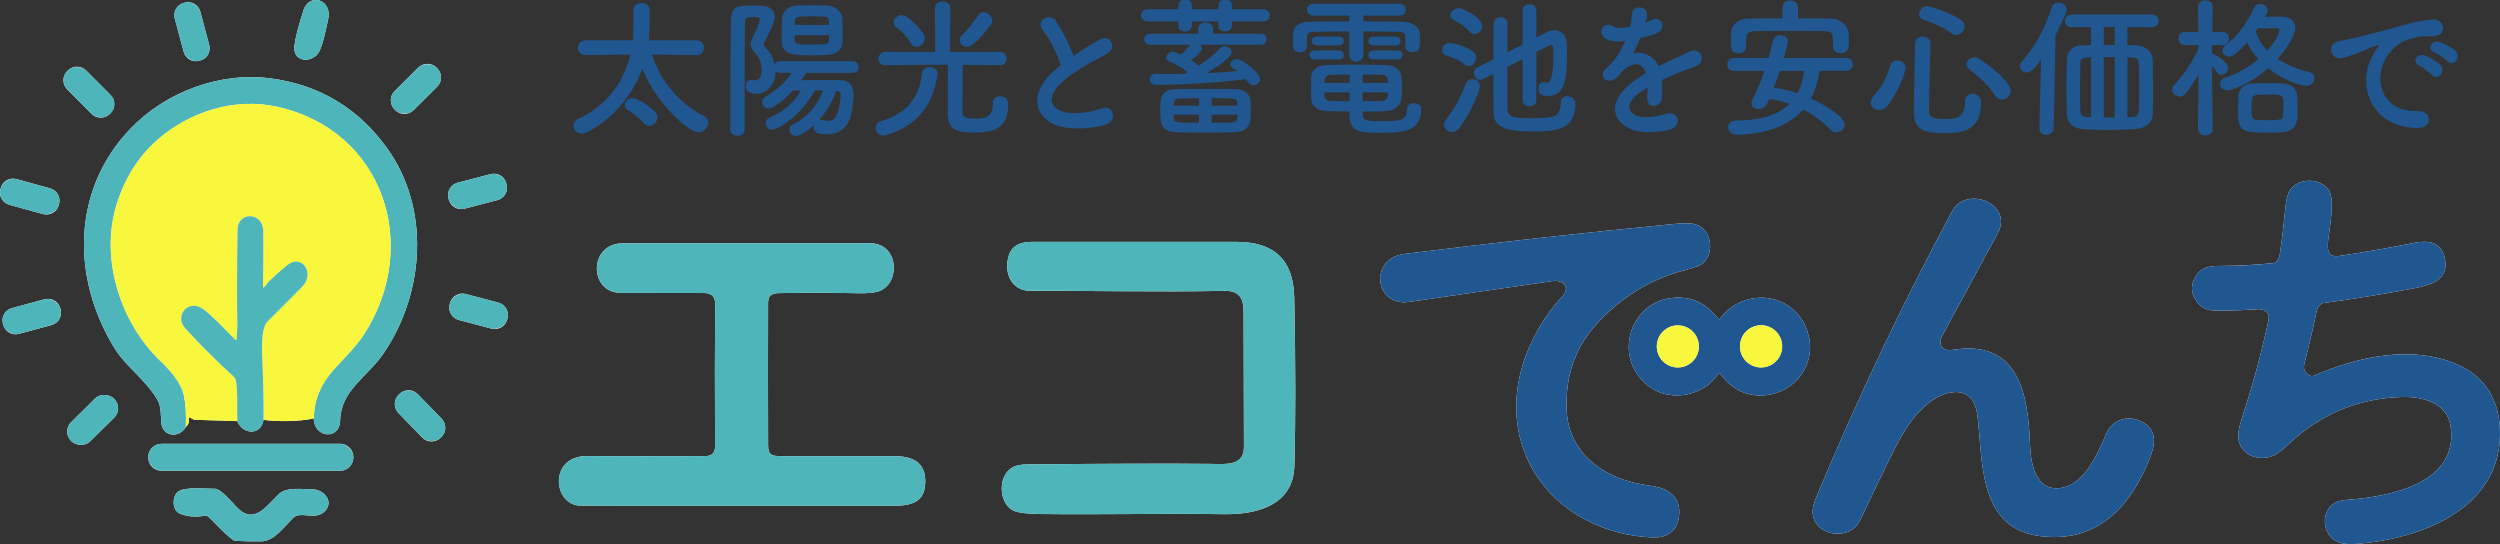 <?xml version="1.0" encoding="UTF-8"?>
<svg id="_レイヤー_2" xmlns="http://www.w3.org/2000/svg" version="1.1" viewBox="0 0 1224.78 266.55">
  <rect x="0" y="0" width="1224.78" height="266.55" fill="#333333" stroke="none"/>
  <!-- Generator: Adobe Illustrator 29.5.0, SVG Export Plug-In . SVG Version: 2.1.0 Build 137)  -->
  <defs>
    <style>
      .st0 {
        fill: #fff;
      }

      .st1 {
        isolation: isolate;
      }

      .st2 {
        fill: #f8f73d;
      }

      .st3 {
        fill: #205791;
      }

      .st4 {
        fill: #4eb5ba;
      }
    </style>
  </defs>
  <g id="_レイヤー_1-2">
    <g>
      <g>
        <path class="st0" d="M1076.14,147.65c3.79,5.27,8.7,4.6,15.44,4.49,4.81-.08,9.62-.3,14.43-.66,2.33-.18,4.09.64,5.28,2.47.19.29.27.6.24.94-.1,1.3-.21,2.24-.34,2.81-3.33,15.42-7.45,30.62-12.35,45.6-1.63,4.99-2.41,8.46-2.34,10.39.3,8.27,8.29,12.21,15.79,10.09,4.22-1.19,8.27-5.73,11.75-8.76,15.21-13.2,32.94-20.05,53.21-20.54,9.51-.23,21.42,2.91,23.23,13.76,4.75,28.48-29.43,34.96-49.78,36.56-2.71.21-4.62.56-5.73,1.05-8.65,3.84-7.6,16.69.88,19.87,2.11.79,5.25,1.02,9.4.67,30.68-2.52,69.39-16.82,69.53-53.91.06-15.8-6.87-28.01-21.55-34.19-22.38-9.43-48.51-3.38-69.98,5.9-.32.14-.64.15-.97.04-2.89-1-4.11-3.11-3.3-6.25,2.21-8.54,4.22-17.13,6.01-25.77.25-1.21,1.03-2.33,2.35-3.37.25-.2.53-.32.85-.36,14.84-2,29.62-4.41,44.33-7.22,8.3-1.59,18.12-4.18,15.03-15.52-1.93-7.08-7.92-8.12-14.55-6.8-12.24,2.45-24.54,4.6-36.9,6.45-6.16.93-5.95-3.58-5.47-8,.6-5.56,3.46-19.6.22-24.29-4.28-6.21-15.02-5.94-19,.11-1.08,1.65-1.83,4.62-2.25,8.91-.81,8.45-1.72,16-2.73,22.67-.2,1.33-.79,2.53-1.78,3.61-.23.25-.52.4-.87.44-8.79.95-17.6,1.43-26.43,1.44-4.43,0-8.53.44-11.04,3.67-3.62,4.66-3.82,9.23-.61,13.7h0Z"/>
        <path class="st0" d="M956.41,171.42c-4.65.76-7.3-2.51-4.89-6.96,9.06-16.7,18.12-33.41,27.17-50.12,7.97-14.72-15.52-23.46-22.18-11.09-24.08,44.73-46.29,91.43-66.62,140.12-1.39,3.31-2.01,5.99-1.86,8.03.65,9.4,13.1,12.87,19.96,7.64,1.44-1.1,2.76-2.92,3.96-5.47,3.89-8.29,7.85-16.56,11.87-24.79,5.76-11.78,10.99-23.17,20.69-31.07,8.45-6.89,21.98-9.81,24.13,5.06,2.89,20.08-.47,55.17,29.62,59.71,28.36,4.27,45.34-13.55,54.95-37.99,2.56-6.53,3.72-13.2-2.76-17.23-7.05-4.39-15.35-2.27-18.65,5.41-4.32,10.07-10.4,24.05-21.3,26.23-12.88,2.57-15.61-11-15.97-20.93-.89-24.42-5.24-51.97-38.12-46.55h0Z"/>
        <path class="st0" d="M688.18,124.39c-16.63,2.08-15.27,23.3-.36,23.73.66.02,2.99-.26,6.99-.85,21.89-3.21,43.79-6.4,65.7-9.57,5.18-.75,9.07,2.9,4.9,7.46-17.48,19.12-27.65,46.48-19.98,72.09,8.46,28.29,35.62,45.1,64.57,46.05,6.06.2,10.94-2.61,12.25-8.56,2.12-9.55-3.3-15.05-12.07-16.47-1.99-.32-3.99-.66-5.98-1.01-19.17-3.39-35.86-15.6-36.68-36.55-.93-23.96,9.4-39.9,27.45-53.62,9.27-7.05,19.62-12.01,31.07-14.9,4.1-1.04,6.76-2.05,7.99-3.04,5.8-4.67,4.83-15.5-2.12-18.76-2.79-1.3-7.27-1.1-10.22-.81-44.58,4.29-89.08,9.23-133.51,14.81h0Z"/>
        <path class="st0" d="M493.6,127.93c-1.07,7.82,3.03,14.62,11.41,14.56,25.89-.17,60.77.68,94.54,0,7.12-.15,9.69,2.99,9.7,10.14.03,22.11.09,44.23.17,66.35.03,9.54-9.12,8.37-16.23,8.29-20.18-.21-50.13-.13-89.86.26-3.28.03-5.7.49-7.26,1.39-7.57,4.36-6.7,17.93.45,21.25,2.23,1.03,6.61,1.59,13.16,1.66,30.01.35,60.01-.36,90.02.07,15.79.23,33.88-4.2,34.43-23.62.63-21.97.62-49.43-.05-82.36-.39-18.75-9.89-27.41-28.32-27.42-33.31-.03-66.61-.03-99.92-.01-6.94,0-11.27,2.3-12.24,9.45h0Z"/>
        <path class="st0" d="M304.88,119.23c-16.38,0-16.68,24.25-.62,24.25,13.59,0,27.17.02,40.73.07,3.63,0,5.42,1.82,5.39,5.42-.19,19.29-.21,42.51-.06,69.67.02,3.18-1.52,4.77-4.62,4.78-19.36.07-38.73.08-58.1,0-19.05-.07-16.73,24.3-3.09,24.29,49.37,0,98.73,0,148.1.02,9.27,0,20.34,1.2,20.7-11.26.3-10.3-6.59-13.04-15.65-13.03-18.4.03-36.81.03-55.22,0-4.35,0-6.11-.53-6.13-5.24-.08-23.31-.08-46.62-.01-69.93.02-3.67,1.95-4.6,5.38-4.67,12.72-.28,25.46-.26,38.22.05,5.24.13,8.95-.25,11.12-1.13,10.24-4.15,9.33-23.32-4.66-23.32-40.49,0-80.99,0-121.48.01h0v.02Z"/>
        <path class="st0" d="M842.45,156.36c-.1.14-.3.17-.43.07-.03-.02-.05-.04-.07-.07-6.39-8.44-14.54-11.82-24.46-10.15-17.08,2.88-25.06,23.35-15.32,37.28,7.98,11.41,22.65,13.41,34.16,5.46,2.23-1.54,3.85-3.82,5.71-5.94.25-.29.5-.28.73.04,5.59,7.75,12.83,11.29,21.74,10.6,14.89-1.16,25.21-15.07,21.52-29.45-5.35-20.87-31.28-24.59-43.58-7.84h0Z"/>
        <path class="st3" d="M1076.14,147.65c-3.21-4.47-3.01-9.04.61-13.7,2.51-3.23,6.61-3.67,11.04-3.67,8.83,0,17.64-.49,26.43-1.44.35-.04.64-.19.87-.44.99-1.08,1.58-2.28,1.78-3.61,1.01-6.67,1.92-14.22,2.73-22.67.42-4.29,1.17-7.26,2.25-8.91,3.98-6.05,14.72-6.32,19-.11,3.24,4.69.38,18.73-.22,24.29-.48,4.42-.69,8.93,5.47,8,12.36-1.85,24.66-4,36.9-6.45,6.63-1.32,12.62-.28,14.55,6.8,3.09,11.34-6.73,13.93-15.03,15.52-14.71,2.81-29.49,5.22-44.33,7.22-.32.04-.6.16-.85.36-1.32,1.04-2.1,2.16-2.35,3.37-1.79,8.64-3.8,17.23-6.01,25.77-.81,3.14.41,5.25,3.3,6.25.33.11.65.1.97-.04,21.47-9.28,47.6-15.33,69.98-5.9,14.68,6.18,21.61,18.39,21.55,34.19-.14,37.09-38.85,51.39-69.53,53.91-4.15.35-7.29.12-9.4-.67-8.48-3.18-9.53-16.03-.88-19.87,1.11-.49,3.02-.84,5.73-1.05,20.35-1.6,54.53-8.08,49.78-36.56-1.81-10.85-13.72-13.99-23.23-13.76-20.27.49-38,7.34-53.21,20.54-3.48,3.03-7.53,7.57-11.75,8.76-7.5,2.12-15.49-1.82-15.79-10.09-.07-1.93.71-5.4,2.34-10.39,4.9-14.98,9.02-30.18,12.35-45.6.13-.57.24-1.51.34-2.81.03-.34-.05-.65-.24-.94-1.19-1.83-2.95-2.65-5.28-2.47-4.81.36-9.62.58-14.43.66-6.74.11-11.65.78-15.44-4.49h0Z"/>
        <path class="st3" d="M956.41,171.42c32.88-5.42,37.23,22.13,38.12,46.55.36,9.93,3.09,23.5,15.97,20.93,10.9-2.18,16.98-16.16,21.3-26.23,3.3-7.68,11.6-9.8,18.65-5.41,6.48,4.03,5.32,10.7,2.76,17.23-9.61,24.44-26.59,42.26-54.95,37.99-30.09-4.54-26.73-39.63-29.62-59.71-2.15-14.87-15.68-11.95-24.13-5.06-9.7,7.9-14.93,19.29-20.69,31.07-4.02,8.23-7.98,16.5-11.87,24.79-1.2,2.55-2.52,4.37-3.96,5.47-6.86,5.23-19.31,1.76-19.96-7.64-.15-2.04.47-4.72,1.86-8.03,20.33-48.69,42.54-95.39,66.62-140.12,6.66-12.37,30.15-3.63,22.18,11.09-9.05,16.71-18.11,33.42-27.17,50.12-2.41,4.45.24,7.72,4.89,6.96h0Z"/>
        <path class="st3" d="M687.82,148.12c-14.91-.43-16.27-21.65.36-23.73,44.43-5.58,88.93-10.52,133.51-14.81,2.95-.29,7.43-.49,10.22.81,6.95,3.26,7.92,14.09,2.12,18.76-1.23.99-3.89,2-7.99,3.04-11.45,2.89-21.8,7.85-31.07,14.9-18.05,13.72-28.38,29.66-27.45,53.62.82,20.95,17.51,33.16,36.68,36.55,1.99.35,3.99.69,5.98,1.01,8.77,1.42,14.19,6.92,12.07,16.47-1.31,5.95-6.19,8.76-12.25,8.56-28.95-.95-56.11-17.76-64.57-46.05-7.67-25.61,2.5-52.97,19.98-72.09,4.17-4.56.28-8.21-4.9-7.46-21.91,3.17-43.81,6.36-65.7,9.57-4,.59-6.33.87-6.99.85h0Z"/>
        <path class="st4" d="M505.01,142.49c-8.38.06-12.48-6.74-11.41-14.56.97-7.15,5.3-9.45,12.24-9.45,33.31-.02,66.61-.02,99.92.01,18.43.01,27.93,8.67,28.32,27.42.67,32.93.68,60.39.05,82.36-.55,19.42-18.64,23.85-34.43,23.62-30.01-.43-60.01.28-90.02-.07-6.55-.07-10.93-.63-13.16-1.66-7.15-3.32-8.02-16.89-.45-21.25,1.56-.9,3.98-1.36,7.26-1.39,39.73-.39,69.68-.47,89.86-.26,7.11.08,16.26,1.25,16.23-8.29-.08-22.12-.14-44.24-.17-66.35-.01-7.15-2.58-10.29-9.7-10.14-33.77.69-68.65-.16-94.54,0h0Z"/>
        <path class="st4" d="M304.26,143.48c-16.06,0-15.76-24.25.62-24.25,40.49,0,80.99-.01,121.48-.01,13.99,0,14.9,19.17,4.66,23.32-2.17.88-5.88,1.26-11.12,1.13-12.76-.31-25.5-.33-38.22-.05-3.43.07-5.36,1-5.38,4.67-.07,23.31-.07,46.62.01,69.93.02,4.71,1.78,5.24,6.13,5.24,18.41.02,36.82.02,55.22,0,9.06,0,15.95,2.73,15.65,13.03-.36,12.46-11.43,11.26-20.7,11.26-49.37-.03-98.73-.03-148.1-.02-13.64,0-15.96-24.36,3.09-24.29,19.37.07,38.74.06,58.1,0,3.1,0,4.64-1.6,4.62-4.78-.15-27.16-.13-50.38.06-69.67.03-3.6-1.76-5.41-5.39-5.42-13.56-.05-27.14-.08-40.73-.07h0v-.02Z"/>
        <path class="st3" d="M842.45,156.36c12.3-16.75,38.23-13.03,43.58,7.84,3.69,14.38-6.63,28.29-21.52,29.45-8.91.69-16.15-2.85-21.74-10.6-.23-.32-.48-.33-.73-.04-1.86,2.12-3.48,4.4-5.71,5.94-11.51,7.95-26.18,5.95-34.16-5.46-9.74-13.93-1.76-34.4,15.32-37.28,9.92-1.67,18.07,1.71,24.46,10.15.1.14.3.17.43.07.03-.02.05-.04.07-.07h0ZM832.3,169.72c0-5.69-4.62-10.31-10.31-10.31h0c-5.69,0-10.31,4.62-10.31,10.31s4.62,10.31,10.31,10.31,10.31-4.62,10.31-10.31h0ZM873.11,169.69c0-5.71-4.63-10.34-10.34-10.34s-10.34,4.63-10.34,10.34,4.63,10.34,10.34,10.34,10.34-4.63,10.34-10.34Z"/>
        <circle class="st2" cx="821.99" cy="169.72" r="10.31"/>
        <circle class="st2" cx="862.77" cy="169.69" r="10.34"/>
      </g>
      <g>
        <path class="st0" d="M144.22,22.45c-.82,6.84,6.05,8.66,10.61,4.85,3.14-2.61,4.79-13.16,5.84-17.3,2.63-10.3-9.13-13.78-11.97-5.01-2.52,7.77-4.01,13.59-4.48,17.46Z"/>
        <path class="st0" d="M98.12,5.68c-.89-3.31-4.29-5.27-7.59-4.38l-.54.14c-3.31.89-5.27,4.29-4.38,7.59h0l4.38,16.36c.89,3.31,4.29,5.27,7.59,4.38h0l.54-.14c3.31-.89,5.27-4.29,4.38-7.59h0s-4.38-16.36-4.38-16.36Z"/>
        <path class="st0" d="M193.33,44.64l11.59-11.51c2.49-2.47,6.52-2.46,8.99.03l.31.31c2.47,2.49,2.46,6.52-.03,8.99l-11.59,11.51c-2.49,2.47-6.52,2.46-8.99-.03l-.31-.31c-2.47-2.49-2.46-6.52.03-8.99Z"/>
        <path class="st0" d="M32.93,34.84l.31-.31c2.48-2.47,6.5-2.46,8.97,0l11.95,11.98c2.47,2.48,2.46,6.5,0,8.97l-.31.31c-2.48,2.47-6.5,2.46-8.97,0l-11.95-11.98c-2.47-2.48-2.46-6.5,0-8.97Z"/>
        <path class="st0" d="M91.01,209.18c1.25-1.03,1.74-2.39,1.47-4.06-.1-.59.12-.75.66-.48l1.53.77c.31.15.65.24,1,.25l20.58.65c2.53,6.59,11.58,7.29,12.85-.61,6.77.92,17.75.85,24.62-.73.08,9.68,12.71,10.75,12.92,1.07.34-15.07,13.32-21.11,21.53-33.29,19.86-29.49,22.67-70.61,1.57-100-14.02-19.54-32.86-30.96-56.53-34.27-25.08-3.51-51.82,6.36-69.27,24.53-28.66,29.82-29.04,72.62-8.19,107.01,6,9.9,15.58,15.84,21.41,25.94,1.94,3.36,1.52,7.59,1.88,11.32.65,6.84,9.02,7.46,11.97,1.9Z"/>
        <path class="st0" d="M224.22,89.51l16.14-4.2c3.37-.88,6.81,1.14,7.68,4.51l.14.54c.88,3.37-1.14,6.81-4.51,7.68l-16.14,4.2c-3.37.88-6.81-1.14-7.68-4.51l-.14-.54c-.88-3.37,1.14-6.81,4.51-7.68h0Z"/>
        <path class="st0" d="M28.93,99.97c.92-3.33-1.04-6.77-4.37-7.69h0l-16.51-4.55c-3.33-.92-6.77,1.04-7.69,4.37H.36l-.15.54c-.92,3.33,1.04,6.77,4.37,7.69l16.51,4.55c3.33.92,6.77-1.04,7.69-4.37h0l.15-.54h-.01.01Z"/>
        <path class="st0" d="M248.63,155.97c.89-3.37-1.12-6.82-4.49-7.71l-15.99-4.23c-3.37-.89-6.82,1.12-7.71,4.49h0l-.14.54c-.89,3.37,1.12,6.82,4.49,7.71l15.99,4.23c3.37.89,6.82-1.12,7.71-4.49h0l.14-.54Z"/>
        <path class="st0" d="M29.53,151.02c-.9-3.34-4.34-5.31-7.67-4.41l-16.01,4.32c-3.34.9-5.31,4.34-4.41,7.67h0l.15.56c.9,3.34,4.34,5.31,7.67,4.41l16.01-4.32c3.34-.9,5.31-4.34,4.41-7.67h0l-.15-.56Z"/>
        <path class="st0" d="M204.68,193.12c-2.44-2.51-6.45-2.57-8.97-.13l-.39.38c-2.51,2.44-2.57,6.45-.13,8.97h0l11.68,12.02c2.44,2.51,6.45,2.57,8.97.13l.39-.38c2.51-2.44,2.57-6.45.13-8.97h0l-11.68-12.02Z"/>
        <rect class="st0" x="30.67" y="199.1" width="29.44" height="13.24" rx="6.4" ry="6.4" transform="translate(-131.38 91.11) rotate(-44.6)"/>
        <path class="st0" d="M173.12,223.92c0-3.58-2.91-6.49-6.49-6.49h-87.52c-3.58,0-6.49,2.91-6.49,6.49h0v.22c0,3.58,2.91,6.49,6.49,6.49h87.52c3.58,0,6.49-2.91,6.49-6.49v-.22Z"/>
        <path class="st0" d="M87.95,251.53c3.73,1.63,7.98,1.98,12.77,1.04.35-.07.65.02.92.25,4.38,3.82,7.51,8.06,12.74,11.83.27.19.56.29.89.31,4.31.25,8.62.34,12.94.25,6.05-.12,11.28-7.32,15.26-11.38,3.61-3.68,10.59,1.11,15.25-2.98,5.28-4.63.37-11.13-5.88-11.14-4.79,0-12.41-1.19-16.1,2.24-5.89,5.48-12.18,15.64-20.79,6.5-1.95-2.06-7.87-8.98-10.43-8.98-4.3,0-14.58-1.01-17.96,1.17-3.31,2.13-3.46,9.21.39,10.89h0Z"/>
        <path class="st4" d="M154.83,27.3c-4.56,3.81-11.43,1.99-10.61-4.85.47-3.87,1.96-9.69,4.48-17.46,2.84-8.77,14.6-5.29,11.97,5.01-1.05,4.14-2.7,14.69-5.84,17.3Z"/>
        <rect class="st4" x="87.57" y=".87" width="12.96" height="29.34" rx="6.2" ry="6.2" transform="translate(-.82 24.87) rotate(-15)"/>
        <rect class="st4" x="189.24" y="36.97" width="29.06" height="13.16" rx="6.36" ry="6.36" transform="translate(28.49 156.23) rotate(-44.8)"/>
        <rect class="st4" x="36.99" y="30.37" width="13.12" height="29.6" rx="6.34" ry="6.34" transform="translate(-19.19 43.91) rotate(-44.9)"/>
        <path class="st4" d="M153.72,204.97c.26-10.13,3.89-17.45,10.54-24.71,5.02-5.49,10.58-11.02,14.26-16.75,27.7-43.25,9.54-99.7-42.89-111.24-20.74-4.57-42.74,2.45-58.45,16.19-9.92,8.68-16.58,20.04-20.3,32.6-7.77,26.22,2.26,57.21,21.73,75.82,4.18,3.99,10.07,10.16,11.49,16.89.88,4.13,1.18,9.26.91,15.41-2.95,5.56-11.32,4.94-11.97-1.9-.36-3.73.06-7.96-1.88-11.32-5.83-10.1-15.41-16.04-21.41-25.94-20.85-34.39-20.47-77.19,8.19-107.01,17.45-18.17,44.19-28.04,69.27-24.53,23.67,3.31,42.51,14.73,56.53,34.27,21.1,29.39,18.29,70.51-1.57,100-8.21,12.18-21.19,18.22-21.53,33.29-.21,9.68-12.84,8.61-12.92-1.07h0Z"/>
        <path class="st2" d="M153.72,204.97c-6.87,1.58-17.85,1.65-24.62.73.07-8.98-.09-17.97-.48-26.97-.21-4.75-1.13-17.68,2.38-21.15,5.72-5.65,11.4-11.35,17.03-17.09,6.48-6.6-.17-16.38-7.29-10.6-3.12,2.53-6.12,5.19-9,7.98-.79.76-1.43,2.08-2.39,2.86-.34.27-.51.19-.5-.24.19-9.11.23-18.21.12-27.3-.11-9.32-12.47-9.87-12.6-.47-.28,20.87-.31,36.37-.08,46.51.05,2.16-.38,4.59-.28,6.96.01.22-.16.41-.39.42-.11,0-.22-.04-.3-.12-5.01-4.9-9.77-10.32-15.25-14.67-7.65-6.07-14.89,2.91-9.37,8.95,7.68,8.41,15.73,16.44,24.16,24.1,1.94,1.78,1.18,17.01,1.39,21.44l-20.58-.65c-.35,0-.69-.1-1-.25l-1.53-.77c-.54-.27-.76-.11-.66.48.27,1.67-.22,3.03-1.47,4.06.27-6.15-.03-11.28-.91-15.41-1.42-6.73-7.31-12.9-11.49-16.89-19.47-18.61-29.5-49.6-21.73-75.82,3.72-12.56,10.38-23.92,20.3-32.6,15.71-13.74,37.71-20.76,58.45-16.19,52.43,11.54,70.59,67.99,42.89,111.24-3.68,5.73-9.24,11.26-14.26,16.75-6.65,7.26-10.28,14.58-10.54,24.71h0Z"/>
        <rect class="st4" x="219.31" y="87.19" width="29.28" height="13.16" rx="6.3" ry="6.3" transform="translate(-16.08 62) rotate(-14.6)"/>
        <rect class="st4" x="8.04" y="81.5" width="13.06" height="29.62" rx="6.25" ry="6.25" transform="translate(-82.15 84.78) rotate(-74.6)"/>
        <path class="st4" d="M129.1,205.7c-1.27,7.9-10.32,7.2-12.85.61-.21-4.43.55-19.66-1.39-21.44-8.43-7.66-16.48-15.69-24.16-24.1-5.52-6.04,1.72-15.02,9.37-8.95,5.48,4.35,10.24,9.77,15.25,14.67.16.16.42.15.58,0,.08-.08.12-.19.11-.3-.1-2.37.33-4.8.28-6.96-.23-10.14-.2-25.64.08-46.51.13-9.4,12.49-8.85,12.6.47.11,9.09.07,18.19-.12,27.3,0,.43.16.51.5.24.96-.78,1.6-2.1,2.39-2.86,2.88-2.79,5.88-5.45,9-7.98,7.12-5.78,13.77,4,7.29,10.6-5.63,5.74-11.31,11.44-17.03,17.09-3.51,3.47-2.59,16.4-2.38,21.15.39,9,.55,17.99.48,26.97Z"/>
        <rect class="st4" x="227.87" y="137.93" width="13.18" height="29.16" rx="6.31" ry="6.31" transform="translate(27.12 340.23) rotate(-75.2)"/>
        <rect class="st4" x=".99" y="148.54" width="29.1" height="13.1" rx="6.26" ry="6.26" transform="translate(-39.87 9.4) rotate(-15.1)"/>
        <rect class="st4" x="199.17" y="189.01" width="13.22" height="29.44" rx="6.34" ry="6.34" transform="translate(-83.78 201.14) rotate(-44.2)"/>
        <rect class="st4" x="30.67" y="199.1" width="29.44" height="13.24" rx="6.4" ry="6.4" transform="translate(-131.38 91.11) rotate(-44.6)"/>
        <rect class="st4" x="72.62" y="217.43" width="100.5" height="13.2" rx="6.49" ry="6.49"/>
        <path class="st4" d="M87.95,251.53c-3.85-1.68-3.7-8.76-.39-10.89,3.38-2.18,13.66-1.18,17.96-1.17,2.56,0,8.48,6.92,10.43,8.98,8.61,9.14,14.9-1.02,20.79-6.5,3.69-3.43,11.31-2.24,16.1-2.24,6.25,0,11.16,6.51,5.88,11.14-4.66,4.09-11.64-.7-15.25,2.98-3.98,4.06-9.21,11.26-15.26,11.38-4.32.09-8.63,0-12.94-.25-.33-.02-.62-.12-.89-.31-5.23-3.77-8.36-8.01-12.74-11.83-.27-.23-.57-.32-.92-.25-4.79.94-9.04.59-12.77-1.04h0Z"/>
      </g>
    </g>
  </g>
  <g class="st1">
    <g class="st1">
      <path class="st3" d="M341.17,27.01l-21.91-.3c5.03,14.36,14.58,24.64,25.61,30.12,1.48.74,2.07,1.92,2.07,3.18,0,2.29-2.07,4.81-4.74,4.81-4.66,0-20.5-13.69-27.53-31.16-8.14,22.13-26.72,31.82-29.68,31.82-2.29,0-4-1.92-4-3.92,0-1.33.74-2.59,2.44-3.4,15.1-6.88,22.65-19.69,25.46-31.45l-21.91.3h-.07c-2.52,0-3.77-1.78-3.77-3.63s1.33-3.63,3.85-3.63h23.09c.15-1.26.15-2.59.15-3.77.07-2.66.07-5.03.07-7.62v-3.4c0-2.37,1.92-3.48,3.92-3.48s4,1.18,4.07,3.4v1.63c0,3.33-.15,6.22-.22,9.62,0,1.18-.07,2.44-.22,3.63h23.31c2.44,0,3.7,1.85,3.7,3.63s-1.26,3.63-3.63,3.63h-.07ZM315.35,60.32c-1.78-2.22-5.03-4.88-7.47-6.22-1.33-.74-1.85-1.7-1.85-2.66,0-1.7,1.7-3.4,3.85-3.4,2.44,0,9.03,4.44,11.17,6.88.74.81,1.04,1.78,1.04,2.59,0,2.22-2.07,4.14-4.14,4.14-.89,0-1.85-.44-2.59-1.33Z"/>
      <path class="st3" d="M394.97,35.67c-.74,1.26-1.63,2.44-2.44,3.63,4.07-.07,9.1-.07,13.69-.07h5.25c4.37.07,6.73,2.59,6.73,7.33,0,.52-.3,7.62-2,11.99-1.92,4.96-5.92,7.25-10.88,7.25s-6.73-1.04-6.73-3.7c0-.22,0-.44.07-.67-2.81,2.59-6.59,5.18-8.66,5.18-1.92,0-3.26-1.48-3.26-3.11,0-.96.52-2,1.78-2.59,7.33-3.7,11.47-8.66,14.73-16.58h-4.07c-6.44,11.99-17.84,19.17-20.8,19.17-2,0-3.26-1.63-3.26-3.18,0-1.04.52-2.07,1.78-2.59,6.73-2.89,11.84-7.25,15.54-13.39l-4,.07c-4.14,4.59-9.69,8.73-11.84,8.73-1.85,0-3.26-1.63-3.26-3.18,0-.96.44-1.85,1.48-2.44,5.55-3.26,9.55-6.73,13.1-11.84h-5.85c-1.04,0-1.78-.44-2.22-1.04v1.41c-.22,5.4-4.07,9.92-9.25,9.92-4.66,0-5.25-2.44-5.25-3.7,0-1.63.96-3.11,2.52-3.11.22,0,.52,0,.74.07.37.07.67.15,1.04.15,3.48,0,3.48-4.07,3.48-4.88,0-3.26-.89-5.77-2.89-8.21-1.26-1.55-2.44-2.74-2.44-4.59,0-.74.22-1.7.74-2.81,2.66-5.48,3.7-8.44,3.7-9.33s-.59-1.26-2.96-1.26c-2.59,0-4.29.07-4.29,2.37-.07,6.36-.15,15.17-.15,24.57v28.05c0,2.15-1.78,3.26-3.48,3.26-1.85,0-3.63-1.11-3.63-3.26,0-13.47.07-39,.37-53.8.15-6.73,4.07-6.73,10.88-6.73,1.48,0,2.96,0,4.22.07,4.22.15,6.36,2.29,6.36,5.33,0,1.7-.67,4.07-5.18,12.8-.15.22-.22.52-.22.81,0,.37.15.74.44,1.04,2.52,2.74,4.22,5.25,4.88,8.73.37-.89,1.26-1.55,2.59-1.55h35.67c2,0,2.96,1.41,2.96,2.81,0,1.48-.96,2.89-2.96,2.89h-22.79ZM405.63,26.87c-2.44.15-5.11.22-7.77.22-8.36,0-14.5,0-14.8-6.37-.07-1.26-.07-2.74-.07-4.29,0-2.44.07-5.03.15-7.18.15-3.26,2.59-6.36,7.25-6.51,2.52-.07,5.11-.15,7.62-.15s5.11.07,7.47.15c3.7.15,6.88,2.96,7.1,5.99.15,2.07.22,4.51.22,6.96,0,1.7,0,3.4-.07,4.88-.15,3.85-2.89,6.07-7.1,6.29ZM406.15,12.21c0-.44-.07-.89-.07-1.33-.15-2.81-.59-2.89-8.14-2.89s-8.44,0-8.58,2.96c0,.37-.07.81-.07,1.26h16.87ZM389.27,17.25c0,4.44.07,4.59,8.29,4.59s8.51-.22,8.58-2.59c0-.59.07-1.33.07-2h-16.95ZM401.26,58.76c.15,0,.3-.07.52-.07s.44.07.74.15c1.04.22,1.92.37,2.74.37,2.52,0,5.62-.44,6.59-12.06v-.37c0-1.55-.74-2.29-2.07-2.44-1.85,5.18-4.81,10.29-8.51,14.43Z"/>
      <path class="st3" d="M432.63,66.38c-2.37,0-3.55-1.85-3.55-3.63,0-1.41.74-2.81,2.22-3.26,15.54-4.51,19.24-14.28,20.43-23.68.3-2,1.92-2.96,3.63-2.96,2,0,4,1.26,4,3.4,0,.22,0,.52-.07.74-2,11.03-6.59,23.46-25.01,29.16-.59.15-1.11.22-1.63.22ZM489.77,31.97l-18.13-.22c0,5.7-.15,16.72-.15,21.24,0,4,.07,5.11,6.22,5.11,5.11,0,8.66-.74,8.66-7.4,0-2.44,1.7-3.55,3.48-3.55,1.48,0,4.07.59,4.07,4.07,0,11.84-7.25,13.69-16.5,13.69-7.03,0-13.1-.59-13.1-8.96,0-2.37,0-17.32.07-24.2h-9.84l-20.65.22h-.07c-2.29,0-3.48-1.55-3.48-3.18s1.26-3.4,3.55-3.4l24.27.07-.15-21.46c0-2.22,1.85-3.26,3.7-3.26s3.85,1.11,3.85,3.26l-.15,21.46,24.35-.07c2.29,0,3.4,1.7,3.4,3.33s-1.11,3.26-3.33,3.26h-.07ZM446.1,21.02c-1.78-3.18-5.18-6.44-6.81-7.55-1.04-.67-1.41-1.55-1.41-2.44,0-1.85,1.7-3.63,3.85-3.63,3.55,0,10.06,8.07,10.73,9.18.44.74.59,1.48.59,2.22,0,2.29-2,4.14-4,4.14-1.11,0-2.22-.59-2.96-1.92ZM473.71,23.02c-1.92,0-3.55-1.55-3.55-3.33,0-.89.37-1.78,1.26-2.59,2.66-2.52,6.14-6.88,7.7-9.47.67-1.18,1.7-1.63,2.74-1.63,2.07,0,4.22,1.92,4.22,4.14,0,.74-.3,1.48-.81,2.22-7.33,9.47-9.99,10.66-11.54,10.66Z"/>
      <path class="st3" d="M510.85,14.73c-3.85-4.74,3.4-8.73,6.36-4.51,3.18,4.51,6.51,11.1,8.66,17.24,4-2.81,8.21-5.48,13.02-8.14,5.03-2.81,8.88,4.29,3.18,7.18-7.55,3.85-15.17,8.14-21.02,13.1-7.33,6.22-7.55,11.77-1.78,14.58,5.18,2.59,15.76.67,20.2-.96,6.22-2.37,8.44,6.14,1.85,7.99-5.85,1.63-18.21,3.11-25.53-.59-10.66-5.4-10.21-17.39,1.78-26.94.74-.59,1.41-1.18,2.15-1.7-1.92-5.85-5.48-13.1-8.88-17.24Z"/>
      <path class="st3" d="M603.58,10.51v1.85c0,2-1.7,3.03-3.4,3.03s-3.26-.96-3.26-2.81v-2.07h-13.02v1.92c0,2-1.7,3.03-3.4,3.03s-3.18-.96-3.18-2.81v-2.15h-14.95c-2.29,0-3.4-1.48-3.4-2.96s1.18-3.03,3.4-3.03h14.95v-1.85c0-1.92,1.63-2.89,3.33-2.89s3.26.96,3.26,2.89v1.85h13.02v-1.85c0-1.92,1.7-2.89,3.33-2.89s3.33.96,3.33,2.89v1.85h15.24c2.15,0,3.26,1.48,3.26,2.96,0,1.55-1.11,3.03-3.26,3.03h-15.24ZM587.96,21.91c.52.52.89,1.11.89,1.78,0,1.33-2.81,4.07-5.4,5.85,1.41.89,2.74,1.85,3.77,2.67,4-2.59,7.99-5.77,10.51-8.66.59-.67,1.41-.96,2.22-.96,1.7,0,3.48,1.33,3.48,2.96,0,2.81-8.07,7.77-12.43,10.29,5.25-.22,10.51-.59,15.25-1.04-.67-.52-1.41-.96-2.15-1.41-.96-.59-1.33-1.26-1.33-1.92,0-1.33,1.41-2.52,3.03-2.52,2.81,0,11.47,6.66,11.47,9.69,0,1.7-1.48,3.18-3.11,3.18-.89,0-1.78-.44-2.52-1.41-.44-.59-.89-1.11-1.33-1.63-11.99,1.55-30.19,2.81-43.96,2.81-2.07,0-3.11-1.41-3.11-2.74s1.04-2.66,2.96-2.66h.07c1.92.07,3.85.07,5.92.07,2.74,0,5.48,0,8.29-.07.52-.22.96-.52,1.48-.81-2.59-2.07-6.14-4.14-9.18-5.25-.96-.37-1.41-1.04-1.41-1.78,0-1.41,1.48-3.03,3.18-3.03.74,0,2.22.67,3.85,1.41,1.78-1.26,2.96-2.52,4.66-4.81h-19.54c-1.92,0-2.96-1.33-2.96-2.74,0-1.33,1.04-2.66,2.96-2.66h23.53v-2.37c0-2.07,1.78-3.18,3.63-3.11,1.85-.07,3.63,1.04,3.63,3.11v2.37h23.46c1.85,0,2.74,1.33,2.74,2.66,0,1.41-.89,2.74-2.74,2.74h-29.82ZM605.28,64.76c-4.66.15-9.84.22-14.95.22s-9.99-.07-14.14-.22c-7.47-.22-7.77-4.74-7.77-10.43s.07-10.58,7.55-10.66c4.29-.07,9.32-.15,14.43-.15s10.43.07,15.25.15c4.29.07,6.73,2.74,6.96,5.33.15,1.33.15,3.03.15,4.81s0,3.55-.15,4.96c-.3,3.18-2.81,5.85-7.33,5.99ZM587.44,48.1c-3.33,0-6.66.07-9.55.15-2.22.07-2.81,1.26-2.89,2.59,0,.3-.07.59-.07.96h12.51v-3.7ZM587.44,56.17h-12.51c0,.44.07.81.07,1.26.07,2.66.3,2.74,12.43,2.74v-4ZM606.24,51.81c0-.37-.07-.67-.07-1.04-.15-2.67-.3-2.67-12.58-2.67v3.7h12.66ZM593.59,56.17v4c3.4,0,6.81-.07,9.77-.15,1.85-.07,2.74-.74,2.81-2.59,0-.37.07-.81.07-1.26h-12.66Z"/>
      <path class="st3" d="M688.53,18.21c-.07-2.15-1.11-2.59-4-2.66-4.44-.07-10.43-.15-16.58-.15v11.17c0,2.37-1.7,3.63-3.48,3.63s-3.48-1.26-3.48-3.63v-11.17c-6.22,0-12.14.07-16.43.15-4,.07-4.22,1.18-4.29,2.89v4.37c0,1.78-1.78,2.81-3.48,2.81s-3.33-.96-3.33-2.89c0-.89-.07-1.85-.07-2.81s.07-2,.07-3.11c.15-3.26,2.22-6.07,7.84-6.14,5.92-.07,12.73-.15,19.68-.15v-2.89h-17.46c-2.07,0-3.18-1.48-3.18-2.89,0-1.48,1.11-2.89,3.18-2.89h42.11c2,0,3.03,1.41,3.03,2.89s-1.04,2.89-3.03,2.89h-17.69v2.89c6.66,0,13.17.07,18.95.15,4,.07,8.51,1.63,8.66,5.99.07.96.07,2.29.07,3.48,0,2.96-.07,5.4-3.63,5.4-1.78,0-3.48-.96-3.48-2.74v-4.59ZM644.13,29.09c-1.7,0-2.59-1.11-2.59-2.22,0-1.04.89-2.15,2.59-2.15h11.62c1.78,0,2.66,1.11,2.66,2.22,0,1.04-.89,2.15-2.66,2.15h-11.62ZM667.59,56.17c.15,2.89,1.33,3.18,9.77,3.18s11.92-.15,11.92-5.85c0-2.07,1.63-2.96,3.33-2.96s3.7,1.04,3.7,2.89c0,11.54-10.21,11.62-18.95,11.62-9.84,0-16.21,0-16.21-8.14v-2.29c-3.33,0-6.73-.07-10.58-.15-5.33-.15-8.07-2.59-8.21-6.14-.07-1.85-.07-3.7-.07-5.4s0-3.48.07-5.11c.15-2.89,2.22-5.85,7.99-5.99,3.11-.07,7.47-.15,12.14-.15,5.7,0,11.77.07,16.5.15,4.37.07,7.4,2.81,7.62,5.55.15,1.63.22,3.33.22,5.03,0,1.92-.07,3.92-.22,5.77-.22,3.33-3.26,6.14-8.07,6.29-4,.07-7.47.22-10.95.22v1.48ZM645.24,22.28c-1.7,0-2.59-1.11-2.59-2.22,0-1.04.89-2.15,2.59-2.15h10.51c1.78,0,2.66,1.11,2.66,2.22,0,1.04-.89,2.15-2.66,2.15h-10.51ZM661.22,36.56c-3.33,0-6.51,0-8.96.07-3.11.07-3.48,2.22-3.48,4h12.43v-4.07ZM661.22,45.22h-12.43c0,.52.07,1.11.07,1.63.07,2,1.26,2.59,3.48,2.66,2.66.07,5.62.07,8.81.07l.07-4.37ZM679.95,40.63c0-.44-.07-.96-.07-1.41-.07-1.7-.89-2.52-3.4-2.59-2.29-.07-5.48-.07-8.81-.07,0,1.04-.07,2.44-.07,4.07h12.36ZM667.59,45.22v4.37c3.11,0,6.14-.07,8.95-.07,2,0,3.18-.74,3.33-2.66,0-.52.07-1.11.07-1.63h-12.36ZM673.06,22.28c-1.78,0-2.66-1.11-2.66-2.15,0-1.11.89-2.22,2.66-2.22h10.51c1.78,0,2.59,1.11,2.59,2.15,0,1.11-.81,2.22-2.59,2.22h-10.51ZM673.06,29.09c-1.78,0-2.66-1.11-2.66-2.15,0-1.11.89-2.22,2.66-2.22h11.54c1.78,0,2.59,1.11,2.59,2.15,0,1.11-.81,2.22-2.59,2.22h-11.54Z"/>
      <path class="st3" d="M717.46,31.53c-3.26-2.59-5.85-3.33-9.03-4.37-1.33-.44-1.92-1.48-1.92-2.52,0-1.7,1.55-3.63,3.7-3.63,1.92,0,7.55,1.63,11.25,4.14,1.18.81,1.7,2,1.7,3.11,0,2.07-1.63,4.07-3.55,4.07-.74,0-1.41-.22-2.15-.81ZM711.39,64.68c-2.07,0-4-1.7-4-3.63,0-.74.3-1.55.89-2.29,4.14-5.18,6.96-10.51,9.99-17.91.59-1.41,1.85-2.07,3.11-2.07,1.78,0,3.63,1.33,3.63,3.55s-4.66,13.25-9.99,20.35c-1.04,1.41-2.37,2-3.63,2ZM719.76,15.39c-3.04-3.4-4.96-4.22-7.62-5.62-1.11-.59-1.55-1.41-1.55-2.22,0-1.78,1.85-3.55,4-3.55,2.44,0,11.54,4.81,11.54,8.66,0,2.07-1.85,4-3.85,4-.81,0-1.7-.37-2.52-1.26ZM745.95,28.94l-7.47,3.85c0,8.58,0,17.02.07,20.79.07,3.7,2.81,4.37,11.25,4.37,3.55,0,7.33-.15,9.84-.52,3.85-.52,4.96-3.63,4.96-7.03,0-2.22,1.63-3.26,3.26-3.26s3.92.81,3.92,3.77c0,13.1-9.92,13.47-21.39,13.47-15.99,0-18.58-3.7-18.65-9.55-.07-4.44-.07-11.4-.07-18.65l-5.11,2.59c-.52.22-.96.37-1.41.37-1.78,0-3.04-1.7-3.04-3.4,0-1.11.52-2.22,1.78-2.81,0,0,3.26-1.63,7.77-3.85,0-6.81.07-13.17.07-17.39,0-2.15,1.7-3.26,3.48-3.26,1.63,0,3.33,1.04,3.33,3.11v.07c-.07,3.18-.07,8.29-.07,13.99,2.52-1.26,5.03-2.52,7.47-3.77V5.11c0-2,1.7-3.03,3.4-3.03s3.33,1.04,3.33,3.03v13.25c5.4-2.81,6.66-3.48,8.81-3.48,3.33,0,5.92,2.37,6.14,6.29.07.96.07,2.15.07,3.4,0,13.84-.74,22.42-9.4,22.42-2.81,0-4.51-.59-4.51-3.55,0-1.63.81-3.26,2.44-3.26.22,0,.44.07.74.15.3.07.67.15.89.15,2,0,3.18-3.26,3.18-13.91,0-4.51-.52-4.59-1.33-4.59-.22,0-2.96,1.33-7.03,3.48v23.76c0,1.85-1.7,2.81-3.4,2.81s-3.33-.96-3.33-2.81v-20.28Z"/>
      <path class="st3" d="M806.12,11.1c1.18-.44,2.29-.89,3.11-1.33,4.07-2.44,8.07,3.7,2.59,6.44-1.85.89-5.03,1.78-8.14,2.44-.96,2.37-2.22,5.03-3.55,7.47,5.11-.89,9.99.96,12.43,6.44,3.03-1.55,6.14-3.11,9.03-4.37,1.78-.74,3.77-1.63,5.77-2.74,5.55-3.11,8.88,4.29,4.14,6.66-2.37,1.18-4.07,1.55-7.99,3.03-3.11,1.18-6.44,2.66-9.4,4.07.22,2.44.3,5.48.15,8.14-.15,2.96-2.07,4.51-3.92,4.59-1.85.07-3.55-1.33-3.33-4.22.07-1.55.15-3.26.15-4.81-.67.37-1.33.74-1.92,1.11-9.18,5.92-8.07,10.36-3.92,12.43,3.92,2,11.17.52,14.65-.59,6.51-2,8.58,5.99,1.78,7.77-4.37,1.11-14.43,2.22-20.2-1.04-9.99-5.62-8.21-15.62,5.18-24.42,1.04-.67,2.22-1.48,3.63-2.29-2-6.22-7.7-5.48-12.51.07-.07.07-.22.22-.3.3-.67.81-1.18,1.48-1.7,1.92-4.07,3.63-9.47-.59-5.03-4.59,1.92-1.78,4.44-4.44,5.99-6.96,1.26-2.07,2.44-4.29,3.48-6.59-4,.59-6.81.37-9.18-.81-5.33-2.66-1.7-9.62,3.48-6.14,1.41.96,4.37.59,6.96.15.3-.07.74-.07,1.11-.15.52-2.15.67-3.63.81-6.22.3-4.44,7.25-4,7.4-.37.07,1.48-.22,2.89-.59,4.29l-.15.3Z"/>
      <path class="st3" d="M891.37,34.71c-.67,5.11-2.15,9.69-4.22,13.54,7.25,3.18,16.58,9.18,16.58,12.73,0,2.07-1.92,3.92-4.07,3.92-.96,0-1.92-.37-2.81-1.26-3.92-4.07-8.29-7.4-13.4-9.99-9.1,10.51-24.72,12.36-32.64,12.36-2.74,0-4.14-1.85-4.14-3.7,0-1.63,1.26-3.26,3.85-3.26,11.1,0,20.28-2.29,26.2-8.21-3.11-1.04-6.44-1.85-9.99-2.37-1.18,2.89-2.07,4.88-5.18,4.88-1.85,0-3.48-1.04-3.48-2.81,0-.52.15-1.04.44-1.7,2.29-4.51,4.29-9.32,5.92-14.13h-15.02c-2.15,0-3.18-1.55-3.18-3.18s1.04-3.11,3.18-3.11h17.02c.81-2.81,1.55-5.62,2.15-8.44.44-1.92,2.07-2.74,3.7-2.74,1.85,0,3.7,1.11,3.7,3.03,0,.44-1.04,4.66-2.07,8.14h30.56c2.15,0,3.26,1.55,3.26,3.11s-1.11,3.18-3.26,3.18h-13.1ZM880.86,8.96c5.48,0,11.03.07,16.58.15,4,.07,8.14,3.33,8.29,7.7.07,1.11.07,2.37.07,3.55,0,2.74-.15,5.7-4.07,5.7-1.85,0-3.7-1.04-3.7-3.18v-.15c0-6.44-.15-7.4-4.51-7.47-5.77-.07-12.28-.15-18.65-.15-5.18,0-10.29.07-14.73.15-4,.07-4.51,1.26-4.74,4v3.55c0,2.15-1.85,3.33-3.7,3.33s-3.62-1.11-3.7-3.48c0-.96-.07-1.92-.07-2.89,0-1.04.07-2.15.07-3.33.15-3.63,2.81-7.25,8.51-7.33,5.55-.07,11.1-.15,16.73-.15V3.55c0-2.22,1.92-3.33,3.85-3.33s3.77,1.11,3.77,3.33v5.4ZM871.98,34.71c-.89,2.74-2,5.48-3.03,8.21,3.85.52,7.84,1.48,11.62,2.74,1.7-3.03,2.74-6.66,3.33-10.95h-11.92Z"/>
      <path class="st3" d="M920.52,53.95c-2.22,0-4.07-1.63-4.07-3.7,0-.96.37-2,1.33-3.03,3.77-4.22,6.51-9.03,8.21-14.88.52-1.92,2.07-2.74,3.55-2.74,2,0,4,1.41,4,3.63,0,2.96-4.96,14.36-9.1,18.87-1.18,1.33-2.59,1.85-3.92,1.85ZM951.9,65.2c-7.62,0-14.28-.96-14.28-9.77s.37-22.65.59-34.04c0-2.37,1.92-3.48,3.77-3.48s3.78,1.11,3.78,3.33v.15c-.37,11.4-.67,24.64-.74,33.01,0,3.18,2.59,3.92,7.33,3.92,6.14,0,10.36-.52,10.36-8.58,0-2.66,1.78-3.77,3.62-3.77.52,0,4.22.07,4.22,4.29,0,14.95-10.95,14.95-18.65,14.95ZM955.97,16.28c-3.48-2.74-9.47-5.33-13.69-6.66-1.48-.44-2.07-1.55-2.07-2.66,0-1.85,1.63-3.92,3.92-3.92,1.78,0,12.36,3.55,16.73,6.88,1.11.89,1.55,1.92,1.55,3.03,0,2.15-1.85,4.22-4.07,4.22-.74,0-1.55-.3-2.37-.89ZM977.5,46.85c-3.55-5.25-7.55-8.88-12.51-12.73-1.04-.81-1.48-1.7-1.48-2.66,0-1.78,1.7-3.4,3.77-3.4.74,0,1.55.22,2.37.74,8.51,5.55,15.39,12.28,15.39,15.61,0,2.37-2.07,4.37-4.29,4.37-1.18,0-2.37-.59-3.26-1.92Z"/>
      <path class="st3" d="M999.11,62.76l.81-33.52c-3.33,4.81-5.11,6.29-7.03,6.29-1.78,0-3.33-1.41-3.33-3.11,0-.74.37-1.55,1.04-2.37,6.44-7.18,11.25-16.36,14.65-26.49.52-1.63,1.85-2.29,3.18-2.29,1.92,0,4.07,1.48,4.07,3.48,0,1.78-4.88,11.4-5.48,12.51l-.89,45.51c-.07,2.15-1.85,3.26-3.63,3.26s-3.4-1.04-3.4-3.18v-.07ZM1054.02,13.32l-11.77-.07v8.88c1.55,0,2.96,0,4.22.07,4.51.15,8.07,2.96,8.14,7.25.07,5.4.22,10.43.22,15.76,0,3.4-.07,6.96-.22,10.73-.22,4.66-3.63,6.96-8.66,7.33-3.26.22-8.14.37-12.95.37-4.37,0-8.73-.15-11.77-.3-5.92-.3-8.44-3.11-8.66-7.7-.15-4-.22-7.84-.22-11.69,0-4.96.07-9.84.22-14.95.07-3.85,3.11-6.73,7.47-6.81,1.33,0,2.74-.07,4.37-.07v-8.81h-9.33c-2.37,0-3.48-1.48-3.48-3.03s1.18-3.18,3.48-3.18h38.93c2.37,0,3.55,1.55,3.55,3.18,0,1.48-1.18,3.03-3.48,3.03h-.07ZM1024.42,28.05c-.74,0-1.33.07-1.92.07-2.59.15-3.33,1.11-3.33,3.03-.07,4.37-.15,8.88-.15,13.32,0,3.18,0,6.44.15,9.55.07,2.52.67,3.18,3.92,3.33.44,0,.81.07,1.33.07v-29.38ZM1036.04,13.17l-5.4.07v8.81h5.4v-8.88ZM1036.04,27.98h-5.4v29.53h5.4v-29.53ZM1042.25,28.05v29.38c.74,0,1.55-.07,2.15-.07,2.66-.15,3.33-1.18,3.4-3.18.15-3.4.22-6.81.22-10.14,0-4.29-.07-8.58-.22-12.88-.07-2.29-.96-2.96-3.18-3.03l-2.37-.07Z"/>
      <path class="st3" d="M1084.06,63.2c0,2.07-1.85,3.11-3.63,3.11s-3.63-1.04-3.63-3.11v-.07l.29-26.72c-1.92,3.4-4.07,6.59-6.29,9.33-.89,1.11-2,1.55-3.03,1.55-1.85,0-3.55-1.55-3.55-3.33,0-.89.37-1.78,1.18-2.59,3.77-3.85,8.66-10.8,11.69-17.69v-1.7l-6.66.15h-.07c-2.07,0-3.11-1.63-3.11-3.26s1.04-3.26,3.18-3.26h6.59l-.22-12.21v-.07c0-2.15,1.85-3.18,3.7-3.18s3.55,1.04,3.55,3.18v.07s-.15,5.62-.22,12.21h4.88c2.15,0,3.26,1.63,3.26,3.26s-1.11,3.26-3.18,3.26h-.07l-4.96-.07c0,1.41-.07,2.81-.07,4.14.22.07.52.07.74.22.44.22,7.18,3.85,7.18,6.88,0,1.78-1.55,3.4-3.18,3.4-.81,0-1.55-.37-2.22-1.26-.74-.96-1.63-2.07-2.52-3.03.07,11.47.37,30.71.37,30.71v.07ZM1091.16,44.26c-2.22,0-3.55-1.63-3.55-3.33,0-1.18.74-2.37,2.44-2.89,6.29-1.92,11.92-5.33,16.36-9.1-2.29-2.52-4.22-5.25-5.48-8.21-5.85,6.74-8.07,6.96-8.88,6.96-1.78,0-3.26-1.33-3.26-2.96,0-.81.44-1.78,1.48-2.59,5.77-4.37,9.99-10.06,13.91-18.06.74-1.55,2-2.15,3.18-2.15,1.85,0,3.63,1.41,3.63,3.18,0,.44-.15.96-.44,1.48-.3.59-.67,1.11-.96,1.7,2.74-.07,5.62-.15,8.44-.15,3.18,0,6.44,1.85,6.44,5.48s-4.07,10.14-8.66,15.25c4.37,2.89,9.62,5.03,15.25,6.37,2,.44,2.81,1.78,2.81,3.11,0,1.85-1.55,3.77-4.14,3.77-.07,0-8.58-.89-18.5-8.73-9.25,8.29-18.58,10.88-20.06,10.88ZM1118.17,64.76c-1.7.15-4.22.22-6.73.22-9.4,0-14.58,0-14.88-6.81-.07-1.48-.07-3.18-.07-4.96,0-2.15,0-4.29.15-5.99.22-3.85,2.81-6.22,6.96-6.36,2-.07,4.81-.15,7.55-.15s5.48.07,7.18.15c4.14.15,6.96,2.52,7.1,6.59.07,1.92.15,4.14.15,6.29,0,1.41,0,2.74-.07,4-.22,4.07-2.74,6.66-7.33,7.03ZM1118.62,52.03c0-1.11,0-2.22-.07-3.18-.15-2.52-1.92-2.52-7.55-2.52-2,0-4,.07-5.03.15-2.89.22-2.89,1.55-2.89,6.96,0,1.11.07,2.15.07,3.03.15,2.15,1.33,2.44,7.7,2.44s7.55-.37,7.7-2.37c.07-1.26.07-2.89.07-4.51ZM1106.11,13.84c-.3.52-.59,1.04-.96,1.48.96,3.55,2.96,6.74,5.62,9.47,3.85-4.22,6-8.36,6-10.06,0-.52-.37-.89-1.41-.89h-9.25Z"/>
      <path class="st3" d="M1162.35,27.24c.74-1.41,1.41-2.59,2.37-3.85,1.18-1.55.81-1.48-.59-1.04-5.55,1.78-4.29,1.78-9.32,3.7-2.37.89-4.44,1.63-6.66,2.22-6.51,1.78-8.51-6.73-2.59-7.99,1.55-.37,5.85-1.18,8.21-1.78,3.63-.89,10.14-2.37,17.69-4.51,7.62-2.15,13.62-3.92,20.13-4.37,4.59-.3,5.85,3.33,5.03,5.7-.44,1.26-2.07,2.74-7.25,2.44-3.77-.22-8.44,1.18-10.95,2.07-4.14,1.48-7.92,5.92-9.55,8.66-6.51,10.88-1.55,26.42,15.02,25.83,7.77-.3,8.29,8.44.44,8.36-22.35-.07-30.05-20.57-21.98-35.45ZM1185.15,32.12c-3.92-1.7-.96-6.29,2.66-4.96,2.07.74,6.07,2.81,7.77,4.66,3.04,3.26-1.55,7.99-4.14,4.96-1.04-1.18-4.74-4-6.29-4.66ZM1192.62,25.68c-4-1.55-1.11-6.29,2.52-5.11,2.07.67,6.07,2.66,7.84,4.44,3.11,3.11-1.26,7.99-3.92,5.03-1.04-1.18-4.88-3.77-6.44-4.37Z"/>
    </g>
  </g>
</svg>